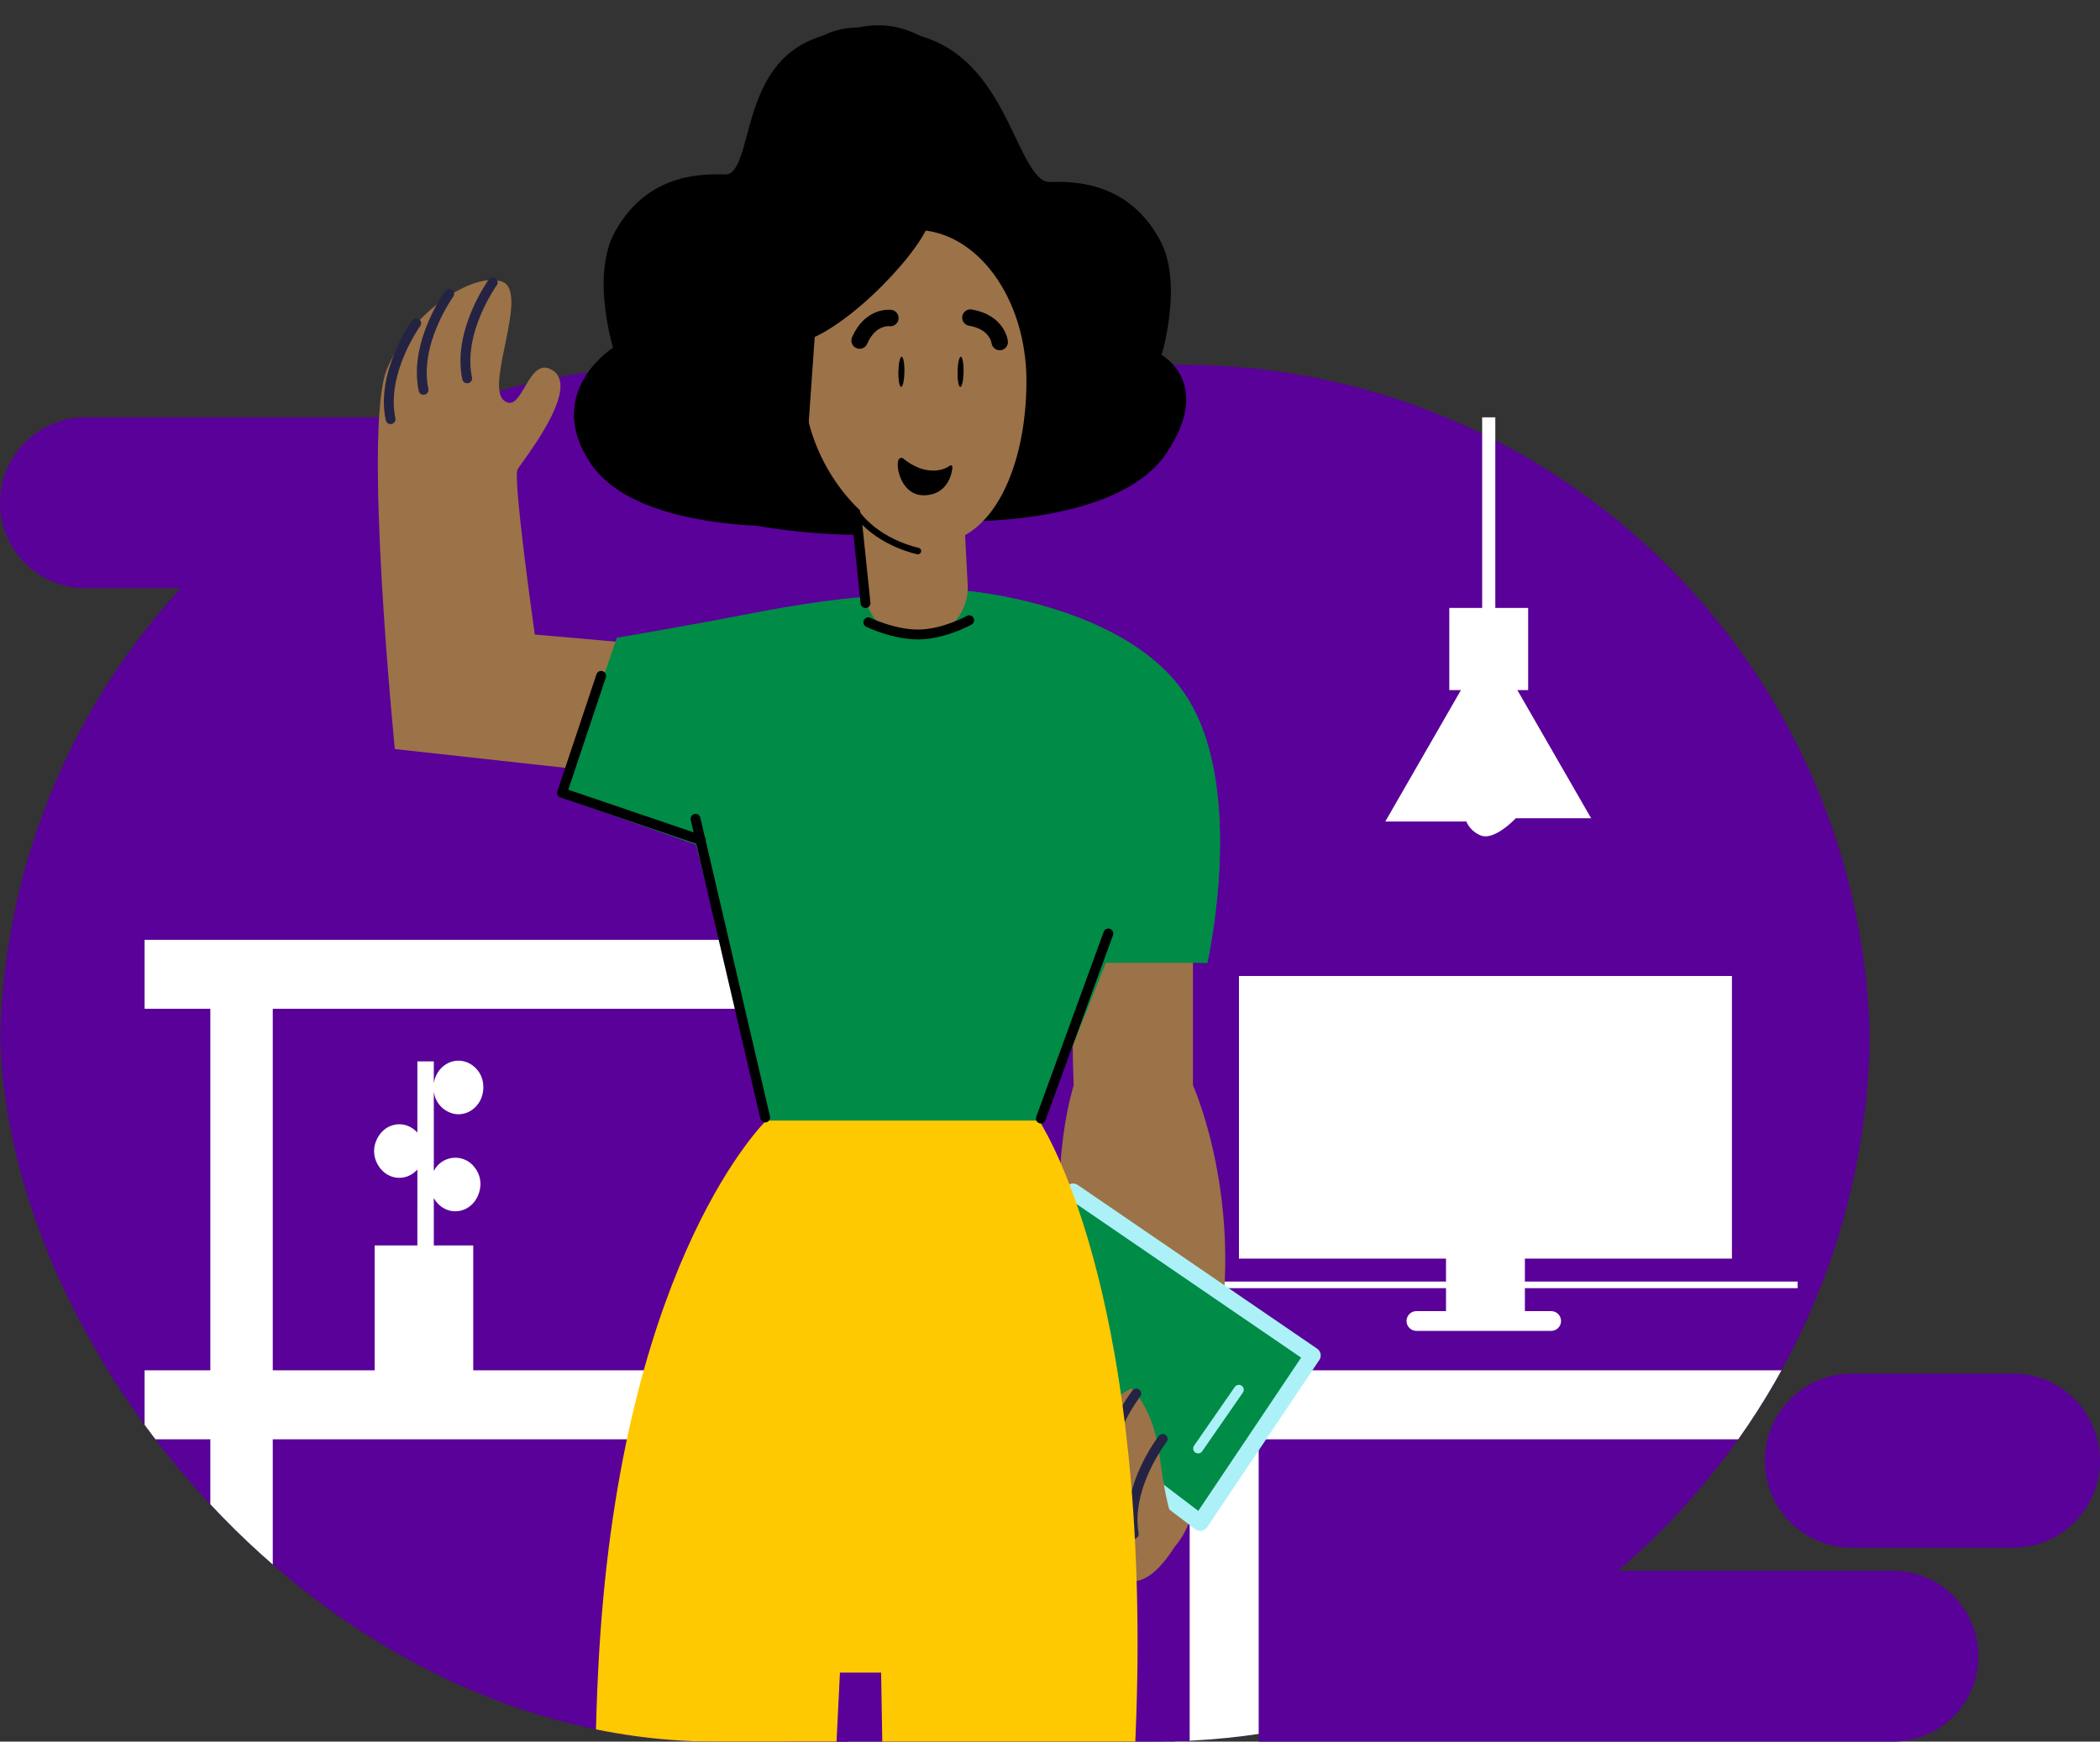 <svg id="Layer_1" data-name="Layer 1" xmlns="http://www.w3.org/2000/svg" xmlns:xlink="http://www.w3.org/1999/xlink" width="639" height="530" viewBox="0 0 639 530"><rect x="0" y="0" width="639" height="530" fill="#333333" stroke="none"/><defs><style>.cls-1,.cls-13,.cls-15,.cls-16,.cls-17,.cls-18,.cls-19,.cls-7,.cls-8,.cls-9{fill:none;}.cls-2{fill:#590198;}.cls-3{clip-path:url(#clip-path);}.cls-4{fill:#fff;}.cls-5{fill:#9c7248;}.cls-11,.cls-6{fill:#008b47;}.cls-6,.cls-7{stroke:#acf1f7;}.cls-10,.cls-13,.cls-14,.cls-15,.cls-16,.cls-17,.cls-18,.cls-19,.cls-6,.cls-7,.cls-8,.cls-9{stroke-linecap:round;}.cls-10,.cls-14,.cls-18,.cls-6{stroke-linejoin:round;}.cls-15,.cls-6{stroke-width:5px;}.cls-13,.cls-18,.cls-7,.cls-9{stroke-width:3px;}.cls-8,.cls-9{stroke:#242343;}.cls-8{stroke-miterlimit:4.002;stroke-width:3.001px;}.cls-10,.cls-13,.cls-14,.cls-15,.cls-16,.cls-17,.cls-18,.cls-19{stroke:#000;}.cls-10{stroke-width:4px;}.cls-12{fill:#ffc901;}.cls-16{stroke-miterlimit:4.001;stroke-width:5.001px;}.cls-17{stroke-width:2px;}.cls-19{stroke-width:3px;}</style><clipPath id="clip-path"><rect class="cls-1" width="569" height="530" rx="218"/></clipPath></defs><g id="Layer_2" data-name="Layer 2"><g id="Layer_1-2" data-name="Layer 1-2"><g id="Group_4056" data-name="Group 4056"><g id="Group_124" data-name="Group 124"><path id="Rectangle_233" data-name="Rectangle 233" class="cls-2" d="M563.5,418h49A26.5,26.5,0,0,1,639,444.5h0A26.5,26.5,0,0,1,612.5,471h-49A26.5,26.5,0,0,1,537,444.5h0A26.5,26.5,0,0,1,563.5,418Z"/><path id="Rectangle_234" data-name="Rectangle 234" class="cls-2" d="M383,478H576a26,26,0,0,1,26,26h0a26,26,0,0,1-26,26H383Z"/><path id="Rectangle_235" data-name="Rectangle 235" class="cls-2" d="M26,127H127v52H26A26,26,0,0,1,0,153H0A26,26,0,0,1,26,127Z"/></g><g class="cls-3"><g id="Mask_Group_25" data-name="Mask Group 25"><path id="Rectangle_338" data-name="Rectangle 338" class="cls-2" d="M209.5,111h150C475.204,111,569,204.796,569,320.5h0C569,436.204,475.204,530,359.5,530h-150C93.796,530,0,436.204,0,320.5H0C0,204.796,93.796,111,209.5,111Z"/><path id="Union_50" data-name="Union 50" class="cls-2" d="M239,541V438H68V541H49V438H29V417H49V307H29V286H279v21H258V417h21v21H258V541Zm0-123.998V307H68V417ZM356,536V438H335V417H542v21H377v98ZM127.069,418H110V379h12V355.884a7.941,7.941,0,0,1-12.768-1.551,8.06,8.06,0,0,1-.205-7.717,7.946,7.946,0,0,1,12.67-2.248h0q.156.15.303.308V323h5v6.735a8.169,8.169,0,1,1,0,2.399v24.227a7.927,7.927,0,0,1,12.251-1.976,8.183,8.183,0,0,1,2.262,8.644,7.959,7.959,0,0,1-11.627,4.471A8.075,8.075,0,0,1,127,364.563V379h12v38ZM423,405v-6h12V383H372V297H522v86H459v16h11v6Zm8-155H405.269l24.505-40H426V185h10V127h3v58h11v25h-3.426l23.383,40H446.446a8.382,8.382,0,0,1-10.862,4.513A8.273,8.273,0,0,1,431,250Z"/><path id="Union_51" data-name="Union 51" class="cls-4" d="M64,541V438H44V417H64V307H44V286H294v21H273V417h21v21H273v65H254V438H83V541ZM254,417V307H83V417ZM362,536V438H350V417H557v21H383v98ZM131.704,417H114V379h13V355.884c-3.531,4.006-9.947,3.305-12.462-2.297a8.085,8.085,0,0,1-.158-6.201c2.23-5.746,8.606-6.817,12.333-3.018h0q.147.15.287.308V323h5v6.735c.689-4.978,5.432-8.23,10.091-6.46a7.965,7.965,0,0,1,4.956,6.908c.402,5.465-3.949,9.565-8.669,8.809A7.88,7.88,0,0,1,132,332.135v24.227a7.329,7.329,0,0,1,12.575-.893,8.01,8.01,0,0,1,1.519,6.061c-.949,6.139-6.926,8.75-11.362,5.971A7.886,7.886,0,0,1,132,364.563v14.437h12v38ZM431,405.001a3,3,0,0,1-3-3V402a3,3,0,0,1,3-3h9v-7H340v-2H440v-7H377V297H527v86H464v7h83v2H464v7h8a3,3,0,0,1,3,3h0a3,3,0,0,1-3,3ZM446.047,250H421.525l23.02-40H441V185h10V127h4v58h10v25h-3.289l22.445,39H461.245s-6.489,6.94-10.684,5.235a8.2,8.2,0,0,1-4.509-4.509Z"/><g id="Group_127" data-name="Group 127"><path id="Path_608" data-name="Path 608" class="cls-5" d="M363,292v38.248s20,44.443,2.963,97.034c-1.482,24.444.562,45.341-21.128,50.251-8.888.926-14.427-46.548-14.427-46.548s-15.555-60-3.7-100.737c-.741-17.037,0-38.248,0-38.248Z"/><path id="Path_609" data-name="Path 609" class="cls-6" d="M326.518,362.649l72.852,49.832-34.15,50.9-25.132-19.105"/><path id="Path_610" data-name="Path 610" class="cls-5" d="M358.791,468.46c-8.367-20.956-2.834-31.79-14.233-45.915-3.853.856-17.655,12.66-16.357,26.02C336.014,490.77,348.818,485.793,358.791,468.46Z"/><path id="Path_611" data-name="Path 611" class="cls-7" d="M376.959,422.925l-12.392,17.871"/><path id="Path_612" data-name="Path 612" class="cls-8" d="M344.992,466.808c-2.527-14.366,8.805-28.922,8.805-28.922"/><path id="Path_613" data-name="Path 613" class="cls-8" d="M336.938,453.002c-2.527-14.366,8.805-28.922,8.805-28.922"/><g id="Group_125" data-name="Group 125"><path id="Path_614" data-name="Path 614" class="cls-5" d="M190.385,235.689,120.14,227.947s-9.775-97.72-2.439-115.528S144.422,82.564,152.8,85.711s-5.242,31.427.52,36.142,7.335-14.667,15.193-8.903-9.434,27.238-11.003,29.86,5.227,50.285,5.227,50.285l39.436,3.469Z"/><path id="Path_615" data-name="Path 615" class="cls-9" d="M142.148,115.131c-3.022-14.264,7.795-29.197,7.795-29.197"/><path id="Path_616" data-name="Path 616" class="cls-9" d="M128.875,118.639c-3.022-14.264,7.795-29.197,7.795-29.197"/><path id="Path_617" data-name="Path 617" class="cls-9" d="M118.843,127.555c-3.022-14.264,7.795-29.197,7.795-29.197"/></g><path id="Path_618" data-name="Path 618" class="cls-10" d="M292.931,156.637s46.077,1.13,60.227-19.679-2.053-28.022-2.053-28.022,7.157-22.137,0-35.107S332.63,56.839,319.647,57.38s-13.112-39.73-43.286-45.215"/><path id="Path_619" data-name="Path 619" class="cls-11" d="M264.707,181.544s-12.4.545-34.411,4.8-42.61,7.74-42.61,7.74l-16.573,48.673,40.637,14.244,20.481,81.237s18.934,12.273,40.893,12.273,43.6-7.9,43.6-7.9l18.471-51.665,32.158,2.148s11.944-52.289-6.135-80.778-67.459-32.474-67.459-32.474Z"/><path id="Path_620" data-name="Path 620" class="cls-11" d="M232.454,340.984s18.711,9.433,40.669,9.433,43.6-7.9,43.6-7.9L336.487,293h30.866s11.944-52.289-6.136-80.778-67.459-32.474-67.459-32.474,11.446,43.473-3.881,83.782S232.454,340.984,232.454,340.984Z"/><path id="Path_621" data-name="Path 621" d="M199.768,108.62s-39.315,38.176,26.78,50.711,113.183-11.767,119.451-32.279c0-9.474-7.751-18.432-7.751-18.432s10.334-21.185,3.445-33.242c-5.336-9.708-16.645-9.245-24.941-10.765-4.558-3.419-20.273-63.731-55.447-56.275-31.408.15-32.4,52.2-32.4,52.2s-10.681-4.782-26.635,8.323C186.893,84.64,199.768,108.62,199.768,108.62Z"/><path id="Path_622" data-name="Path 622" class="cls-12" d="M316.146,341s30,44.048,30,159.297S310.266,802,310.266,802H273l-4.887-293h-12.53L241.127,802H200.435s-25.912-189.837-17.733-305.088S233.157,341,233.157,341Z"/><path id="Rectangle_366" data-name="Rectangle 366" class="cls-5" d="M261.478,150.545l31.457-1.649h0l1.522,29.041a15.752,15.752,0,0,1-14.902,16.555h0A15.752,15.752,0,0,1,263,179.587v-.001Z"/><path id="Union_52" data-name="Union 52" class="cls-5" d="M278.408,69.952c18.741.003,33.929,20.623,33.924,46.061s-9.957,49.459-28.698,49.455-39.17-24.036-39.166-49.47S259.667,69.949,278.408,69.952Z"/><path id="Path_627" data-name="Path 627" class="cls-13" d="M337.252,284.073l-20.538,56.315"/><g id="Group_126" data-name="Group 126"><path id="Path_628" data-name="Path 628" class="cls-5" d="M284.627,106.119c2.81,10.609,6.315,21.347,6.315,21.347l-8.125,1.368"/><path id="Path_629" data-name="Path 629" class="cls-14" d="M289.306,142.119s-3.475,2.903-9.494.867a18.338,18.338,0,0,1-5.204-3.011c-2.017-1.589-1.181,10.387,6.595,10.241S289.306,142.119,289.306,142.119Z"/><path id="Path_630" data-name="Path 630" class="cls-15" d="M270.93,96.78s-6.022-.839-9.364,6.854"/><path id="Path_631" data-name="Path 631" class="cls-16" d="M304.194,104.086s-.642-6.048-8.915-7.431"/><ellipse id="Ellipse_221" data-name="Ellipse 221" cx="274.285" cy="113.149" rx="4.585" ry="0.915" transform="translate(156.366 385.418) rotate(-89)"/><ellipse id="Ellipse_222" data-name="Ellipse 222" cx="292.285" cy="113.149" rx="4.585" ry="0.915" transform="translate(174.052 403.415) rotate(-89)"/></g><path id="Path_632" data-name="Path 632" d="M250.37,64.931c-15.554,6.284-26.173,16.304-23.718,22.38s4.26,22.152,19.813,15.868,38.968-32.55,36.513-38.626S265.924,58.647,250.37,64.931Z"/><path id="Path_633" data-name="Path 633" class="cls-17" d="M279.296,167.68s-10.91-2.148-17.807-10.414"/><path id="Path_634" data-name="Path 634" class="cls-13" d="M211.643,249.178l21.188,90.887"/><path id="Path_635" data-name="Path 635" class="cls-18" d="M182.922,205.67l-11.896,35.596,42.243,14.367"/><path id="Path_636" data-name="Path 636" class="cls-19" d="M260.603,156.895l2.764,26.638"/><path id="Path_637" data-name="Path 637" class="cls-13" d="M264.215,189.377s7.872,3.858,15.545,3.702,15.149-4.326,15.149-4.326"/><path id="Path_638" data-name="Path 638" class="cls-10" d="M243.998,158.094s-48.388,2.745-62.537-18.063,7.4-33.393,7.4-33.393-7.157-22.137,0-35.107,18.475-16.99,31.46-16.449,3.785-37.578,33.957-43.063"/></g></g></g></g></g></g></svg>